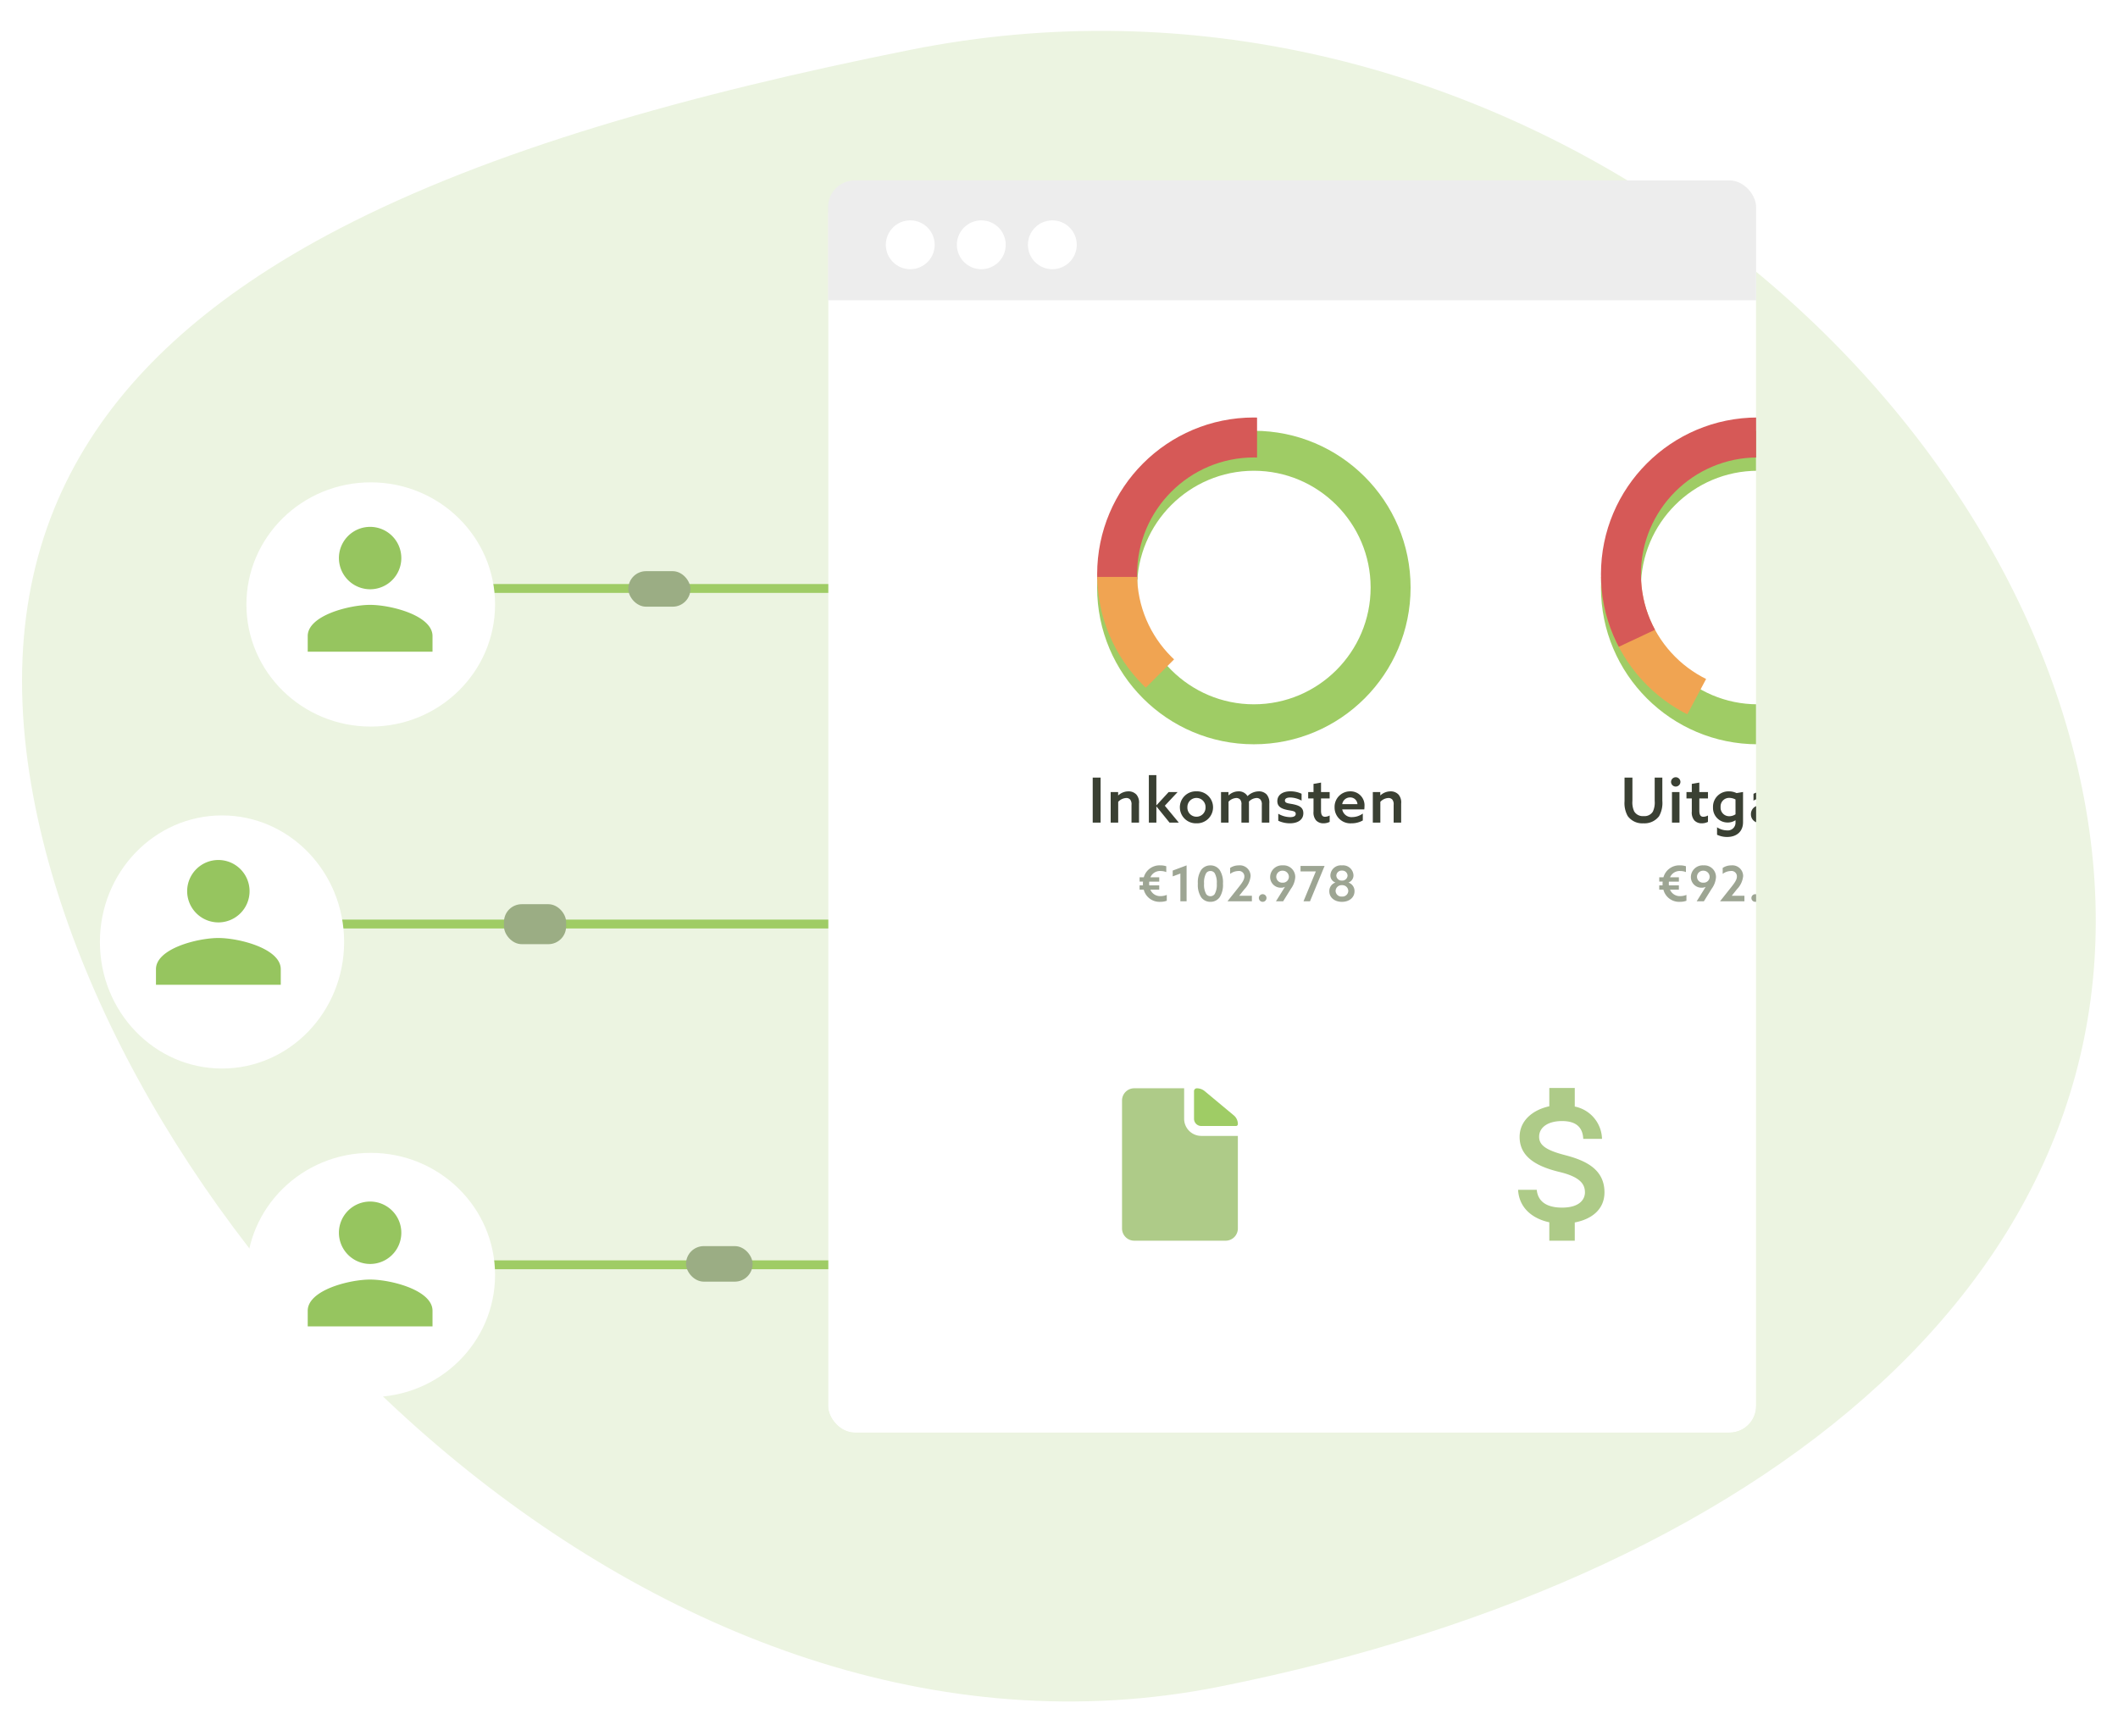 <svg xmlns="http://www.w3.org/2000/svg" xmlns:xlink="http://www.w3.org/1999/xlink" width="477" height="391" viewBox="0 0 477 391">
  <defs>
    <filter id="Path_70213" x="74.649" y="9.682" width="212.641" height="173.562" filterUnits="userSpaceOnUse">
      <feOffset dy="3" input="SourceAlpha"/>
      <feGaussianBlur stdDeviation="7.5" result="blur"/>
      <feFlood flood-opacity="0.161"/>
      <feComposite operator="in" in2="blur"/>
      <feComposite in="SourceGraphic"/>
    </filter>
    <clipPath id="clip-path">
      <rect id="Rectangle_1642" data-name="Rectangle 1642" width="477" height="391" transform="translate(0.004)" fill="#fff" stroke="#707070" stroke-width="1"/>
    </clipPath>
    <clipPath id="clip-path-2">
      <g transform="matrix(1, 0, 0, 1, 0, 0)" filter="url(#Path_70213)">
        <path id="Path_70213-2" data-name="Path 70213" d="M.062,64.158C.06,43.849.1,23.539.01,3.23,0,.831.514,0,3.112,0Q64.04.13,124.968,0c2.538-.005,2.887.9,2.908,3.107.124,13.219-.177,26.444.58,39.653.036.633.055,1.27.139,1.9.8,5.91,3.413,7.2,8.62,4.253,8.983-5.08,18.318-4.522,24.715,1.478a17.825,17.825,0,0,1,4.14,20.364A18.313,18.313,0,0,1,147.527,81.38a26.78,26.78,0,0,1-10.2-3.214c-5.082-2.828-7.672-1.452-8.267,4.407-.89,8.763-.161,17.544-.141,26.317.013,5.395.054,10.79.189,16.182.041,1.633-.434,2.2-2.129,2.2-13.221,0-26.442.1-39.663.153a24.681,24.681,0,0,1-2.533-.157c-3.588-.357-3.837-.878-2.152-4.048,4.482-8.428,5.306-16.91-.186-25.2A20.9,20.9,0,0,0,57.224,90.3c-9.332,3.628-14.569,13.109-13.013,23.576a24.891,24.891,0,0,0,3.882,10.3c1.348,2.017.929,3.088-1.524,3.3-1.787.157-3.568.476-5.355.5-12.691.2-25.385.278-38.074.578C.581,128.619,0,127.866.009,125.4c.1-20.415.055-40.83.053-61.246" transform="translate(-0.01 0)" fill="#fcfcfc"/>
      </g>
    </clipPath>
    <filter id="Ellipse_54" x="46.5" y="99.627" width="74" height="73" filterUnits="userSpaceOnUse">
      <feOffset dy="3" input="SourceAlpha"/>
      <feGaussianBlur stdDeviation="3" result="blur-2"/>
      <feFlood flood-opacity="0.161"/>
      <feComposite operator="in" in2="blur-2"/>
      <feComposite in="SourceGraphic"/>
    </filter>
    <filter id="Path_73440" x="13.5" y="174.627" width="73" height="75" filterUnits="userSpaceOnUse">
      <feOffset dy="3" input="SourceAlpha"/>
      <feGaussianBlur stdDeviation="3" result="blur-3"/>
      <feFlood flood-opacity="0.161"/>
      <feComposite operator="in" in2="blur-3"/>
      <feComposite in="SourceGraphic"/>
    </filter>
    <filter id="Ellipse_54-2" x="46.5" y="250.627" width="74" height="73" filterUnits="userSpaceOnUse">
      <feOffset dy="3" input="SourceAlpha"/>
      <feGaussianBlur stdDeviation="3" result="blur-4"/>
      <feFlood flood-opacity="0.161"/>
      <feComposite operator="in" in2="blur-4"/>
      <feComposite in="SourceGraphic"/>
    </filter>
    <clipPath id="clip-path-3">
      <rect id="Rectangle_1462" data-name="Rectangle 1462" width="209" height="282" rx="6" transform="translate(728.436 82.115)" fill="#fff" stroke="#707070" stroke-width="1"/>
    </clipPath>
    <filter id="Rectangle_1414" x="177.5" y="34.627" width="435" height="300" filterUnits="userSpaceOnUse">
      <feOffset dy="3" input="SourceAlpha"/>
      <feGaussianBlur stdDeviation="3" result="blur-5"/>
      <feFlood flood-opacity="0.161"/>
      <feComposite operator="in" in2="blur-5"/>
      <feComposite in="SourceGraphic"/>
    </filter>
    <filter id="Rectangle_1416" x="225.5" y="224.627" width="81" height="81" filterUnits="userSpaceOnUse">
      <feOffset dy="3" input="SourceAlpha"/>
      <feGaussianBlur stdDeviation="3" result="blur-6"/>
      <feFlood flood-opacity="0.161"/>
      <feComposite operator="in" in2="blur-6"/>
      <feComposite in="SourceGraphic"/>
    </filter>
    <filter id="Rectangle_1417" x="311.5" y="224.627" width="81" height="81" filterUnits="userSpaceOnUse">
      <feOffset dy="3" input="SourceAlpha"/>
      <feGaussianBlur stdDeviation="3" result="blur-7"/>
      <feFlood flood-opacity="0.161"/>
      <feComposite operator="in" in2="blur-7"/>
      <feComposite in="SourceGraphic"/>
    </filter>
    <filter id="Path_65439" x="396.855" y="224.808" width="80.797" height="80.797" filterUnits="userSpaceOnUse">
      <feOffset dy="3" input="SourceAlpha"/>
      <feGaussianBlur stdDeviation="3" result="blur-8"/>
      <feFlood flood-opacity="0.161"/>
      <feComposite operator="in" in2="blur-8"/>
      <feComposite in="SourceGraphic"/>
    </filter>
    <filter id="Rectangle_1419" x="482.5" y="224.627" width="81" height="81" filterUnits="userSpaceOnUse">
      <feOffset dy="3" input="SourceAlpha"/>
      <feGaussianBlur stdDeviation="3" result="blur-9"/>
      <feFlood flood-opacity="0.161"/>
      <feComposite operator="in" in2="blur-9"/>
      <feComposite in="SourceGraphic"/>
    </filter>
    <filter id="Path_6791" x="238.095" y="88.021" width="88.596" height="88.596" filterUnits="userSpaceOnUse">
      <feOffset dy="3" input="SourceAlpha"/>
      <feGaussianBlur stdDeviation="3" result="blur-10"/>
      <feFlood flood-opacity="0.161"/>
      <feComposite operator="in" in2="blur-10"/>
      <feComposite in="SourceGraphic"/>
    </filter>
    <clipPath id="clip-path-4">
      <rect id="Rectangle_1255" data-name="Rectangle 1255" width="38.048" height="36.689" fill="#fff" stroke="#707070" stroke-width="1"/>
    </clipPath>
    <clipPath id="clip-path-5">
      <path id="Path_6794" data-name="Path 6794" d="M0,0H35.9L0,35.9Z" fill="#fff" stroke="#707070" stroke-width="1"/>
    </clipPath>
    <filter id="Path_6791-2" x="351.557" y="88.021" width="88.596" height="88.596" filterUnits="userSpaceOnUse">
      <feOffset dy="3" input="SourceAlpha"/>
      <feGaussianBlur stdDeviation="3" result="blur-11"/>
      <feFlood flood-opacity="0.161"/>
      <feComposite operator="in" in2="blur-11"/>
      <feComposite in="SourceGraphic"/>
    </filter>
    <clipPath id="clip-path-6">
      <path id="Path_6794-2" data-name="Path 6794" d="M0,0H35.9L16.875,35.792H0Z" fill="#fff" stroke="#707070" stroke-width="1"/>
    </clipPath>
    <clipPath id="clip-path-7">
      <path id="Path_6795" data-name="Path 6795" d="M0,0H36.689V36.689L0,53.922V0Z" transform="translate(0)" fill="#fff" stroke="#707070" stroke-width="1"/>
    </clipPath>
    <filter id="Path_6791-3" x="464.475" y="88.021" width="88.596" height="88.596" filterUnits="userSpaceOnUse">
      <feOffset dy="3" input="SourceAlpha"/>
      <feGaussianBlur stdDeviation="3" result="blur-12"/>
      <feFlood flood-opacity="0.161"/>
      <feComposite operator="in" in2="blur-12"/>
      <feComposite in="SourceGraphic"/>
    </filter>
    <clipPath id="clip-path-8">
      <path id="Path_6794-3" data-name="Path 6794" d="M0-21.152,35.9,7.59,0,43.487Z" transform="translate(0 21.152)" fill="#fff" stroke="#707070" stroke-width="1"/>
    </clipPath>
    <clipPath id="clip-path-9">
      <path id="Path_6796" data-name="Path 6796" d="M0,0H35.33V36.689L0,20.914V0Z" fill="none"/>
    </clipPath>
  </defs>
  <g id="Group_1453" data-name="Group 1453" transform="translate(-1650 -247)">
    <g id="Group_1452" data-name="Group 1452" transform="translate(524 36)">
      <g id="Group_1145" data-name="Group 1145">
        <g id="Mask_Group_1006" data-name="Mask Group 1006" transform="translate(1125.996 211)" clip-path="url(#clip-path)">
          <path id="Path_72897" data-name="Path 72897" d="M226.019,0C355.475-.7,453.834,112.17,453.289,215.757S353.5,374.426,224.047,375.125-.542,231.233,0,127.646C.321,67.107,33.248,33.971,86.56,16.694c1.708-.554,3.6-1.14,5.524-1.708C128.967,4.091,174.884.279,226.019,0Z" transform="translate(-16.796 54.342) rotate(-11)" fill="#ecf4e1"/>
        </g>
      </g>
    </g>
    <g id="Group_1451" data-name="Group 1451" transform="translate(397 -3803.873)">
      <g id="Group_436" data-name="Group 436" transform="translate(1308.665 4156.358)">
        <path id="Path_6809" data-name="Path 6809" d="M3943-2908.678h105.794" transform="translate(-3891.937 2935.714)" fill="none" stroke="#9fcc65" stroke-linecap="round" stroke-width="2"/>
        <rect id="Rectangle_1270" data-name="Rectangle 1270" width="14" height="8" rx="4" transform="translate(85.835 23.142)" fill="#9bad84"/>
        <g id="Group_435" data-name="Group 435" transform="translate(0 0)">
          <g transform="matrix(1, 0, 0, 1, -55.67, -105.49)" filter="url(#Ellipse_54)">
            <ellipse id="Ellipse_54-3" data-name="Ellipse 54" cx="28" cy="27.5" rx="28" ry="27.5" transform="translate(55.5 105.63)" fill="#fff"/>
          </g>
          <path id="Icon_ionic-md-person" data-name="Icon ionic-md-person" d="M18.553,18.553a7.027,7.027,0,1,0-7.027-7.027A7.047,7.047,0,0,0,18.553,18.553Zm0,3.513C13.9,22.066,4.5,24.438,4.5,29.093v3.513H32.606V29.093C32.606,24.438,23.208,22.066,18.553,22.066Z" transform="translate(9.137 8.667)" fill="#96c55f"/>
        </g>
      </g>
      <g id="Group_437" data-name="Group 437" transform="translate(1275.5 4231.216)">
        <path id="Path_6810" data-name="Path 6810" d="M3943-2908.678h139.2" transform="translate(-3892.178 2936.429)" fill="none" stroke="#9fcc65" stroke-linecap="round" stroke-width="2"/>
        <rect id="Rectangle_1271" data-name="Rectangle 1271" width="14" height="9" rx="4" transform="translate(91 23.284)" fill="#9bad84"/>
        <g id="Group_434" data-name="Group 434" transform="translate(0 0)">
          <g transform="matrix(1, 0, 0, 1, -22.5, -180.34)" filter="url(#Path_73440)">
            <path id="Path_73440-2" data-name="Path 73440" d="M27.5,0C42.688,0,55,12.76,55,28.5S42.688,57,27.5,57,0,44.24,0,28.5,12.312,0,27.5,0Z" transform="translate(22.5 180.63)" fill="#fff"/>
          </g>
          <path id="Icon_ionic-md-person-2" data-name="Icon ionic-md-person" d="M18.553,18.553a7.027,7.027,0,1,0-7.027-7.027A7.047,7.047,0,0,0,18.553,18.553Zm0,3.513C13.9,22.066,4.5,24.438,4.5,29.093v3.513H32.606V29.093C32.606,24.438,23.208,22.066,18.553,22.066Z" transform="translate(8.125 8.83)" fill="#96c55f"/>
        </g>
      </g>
      <g id="Group_438" data-name="Group 438" transform="translate(1308.665 4307.969)">
        <path id="Path_6811" data-name="Path 6811" d="M3943-2908.678h105.794" transform="translate(-3891.937 2936.412)" fill="none" stroke="#9fcc65" stroke-linecap="round" stroke-width="2"/>
        <rect id="Rectangle_1272" data-name="Rectangle 1272" width="15" height="8" rx="4" transform="translate(98.835 23.531)" fill="#9bad84"/>
        <g id="Group_432" data-name="Group 432" transform="translate(0 0)">
          <g transform="matrix(1, 0, 0, 1, -55.67, -257.1)" filter="url(#Ellipse_54-2)">
            <ellipse id="Ellipse_54-4" data-name="Ellipse 54" cx="28" cy="27.5" rx="28" ry="27.5" transform="translate(55.5 256.63)" fill="#fff"/>
          </g>
          <path id="Icon_ionic-md-person-3" data-name="Icon ionic-md-person" d="M18.553,18.553a7.027,7.027,0,1,0-7.027-7.027A7.047,7.047,0,0,0,18.553,18.553Zm0,3.513C13.9,22.066,4.5,24.438,4.5,29.093v3.513H32.606V29.093C32.606,24.438,23.208,22.066,18.553,22.066Z" transform="translate(9.137 8.997)" fill="#96c55f"/>
        </g>
      </g>
      <g id="Mask_Group_51" data-name="Mask Group 51" transform="translate(711.064 4009.386)" clip-path="url(#clip-path-3)">
        <g transform="matrix(1, 0, 0, 1, 541.94, 41.49)" filter="url(#Rectangle_1414)">
          <rect id="Rectangle_1414-2" data-name="Rectangle 1414" width="417" height="282" rx="5" transform="translate(186.5 40.63)" fill="#fff"/>
        </g>
        <g id="Group_764" data-name="Group 764" transform="translate(776.525 272.295)">
          <g transform="matrix(1, 0, 0, 1, -234.59, -230.81)" filter="url(#Rectangle_1416)">
            <rect id="Rectangle_1416-2" data-name="Rectangle 1416" width="63" height="63" rx="5" transform="translate(234.5 230.63)" fill="#fff"/>
          </g>
          <g transform="matrix(1, 0, 0, 1, -234.59, -230.81)" filter="url(#Rectangle_1417)">
            <rect id="Rectangle_1417-2" data-name="Rectangle 1417" width="63" height="63" rx="5" transform="translate(320.5 230.63)" fill="#fff"/>
          </g>
          <g transform="matrix(1, 0, 0, 1, -234.59, -230.81)" filter="url(#Path_65439)">
            <path id="Path_65439-2" data-name="Path 65439" d="M4.757,0H58.04A4.757,4.757,0,0,1,62.8,4.757V58.04A4.757,4.757,0,0,1,58.04,62.8H4.757A4.757,4.757,0,0,1,0,58.04V4.757A4.757,4.757,0,0,1,4.757,0Z" transform="translate(405.86 230.81)" fill="#fff"/>
          </g>
          <g transform="matrix(1, 0, 0, 1, -234.59, -230.81)" filter="url(#Rectangle_1419)">
            <rect id="Rectangle_1419-2" data-name="Rectangle 1419" width="63" height="63" rx="5" transform="translate(491.5 230.63)" fill="#fff"/>
          </g>
          <g id="Icon_ionic-ios-document" data-name="Icon ionic-ios-document" transform="translate(18.106 14.272)">
            <path id="Path_65437" data-name="Path 65437" d="M22.232,12.432h7.809A.425.425,0,0,0,30.47,12h0a2.54,2.54,0,0,0-.918-1.965L23,4.58a2.756,2.756,0,0,0-1.768-.635h0a.634.634,0,0,0-.635.635V10.8A1.63,1.63,0,0,0,22.232,12.432Z" transform="translate(-4.383 -3.936)" fill="#9fcc65"/>
            <path id="Path_65438" data-name="Path 65438" d="M21.3,10.8V3.938H10.059A2.754,2.754,0,0,0,7.313,6.684V35.517a2.754,2.754,0,0,0,2.746,2.746h20.6A2.754,2.754,0,0,0,33.4,35.517V14.664H25.162A3.867,3.867,0,0,1,21.3,10.8Z" transform="translate(-7.313 -3.938)" fill="#aecb88"/>
          </g>
          <path id="Icon_material-attach-money" data-name="Icon material-attach-money" d="M19.952,19.6c-4.338-1.128-5.733-2.293-5.733-4.109,0-2.083,1.93-3.535,5.16-3.535,3.4,0,4.663,1.624,4.778,4.013H28.38a7.618,7.618,0,0,0-6.134-7.281V4.5H16.513V8.628c-3.707.8-6.689,3.211-6.689,6.9,0,4.414,3.65,6.612,8.982,7.893,4.778,1.147,5.733,2.828,5.733,4.606,0,1.319-.936,3.421-5.16,3.421-3.937,0-5.485-1.758-5.695-4.013H9.48c.229,4.185,3.363,6.536,7.033,7.319V38.9h5.733V34.79c3.727-.707,6.689-2.867,6.689-6.784C28.934,22.578,24.29,20.725,19.952,19.6Z" transform="translate(97.823 9.699)" fill="#aecb88"/>
          <g id="Group_765" data-name="Group 765" transform="translate(185.742 14.199)">
            <path id="Icon_weather-lightning" data-name="Icon weather-lightning" d="M9.552,24.321h.361l6.373-9.429q.125-.25-.139-.25H13.516l2.77-5.048c.083-.167.019-.25-.185-.25H12.572a.336.336,0,0,0-.269.167L9.728,16.364c-.019.167.037.25.176.25h2.547Zm7.873-5.863h.25l4.835-7.1a.211.211,0,0,0,.037-.185c-.019-.046-.074-.065-.157-.065H20.445L22.464,7.37q.167-.278-.167-.278H19.759a.3.3,0,0,0-.278.176l-1.927,5.076a.2.2,0,0,0,.009.195.206.206,0,0,0,.176.065h1.89Z" transform="translate(11.289 -7.092)" fill="#aecb88"/>
            <path id="Icon_awesome-tree" data-name="Icon awesome-tree" d="M20.532,20.542,16.2,15.631h1.662a1.233,1.233,0,0,0,1.128-.709,1.2,1.2,0,0,0-.178-1.305l-4.24-4.933h1.568a1.23,1.23,0,0,0,1.132-.739,1.208,1.208,0,0,0-.23-1.307L11.053.262a.894.894,0,0,0-1.266,0L3.8,6.638a1.209,1.209,0,0,0-.23,1.307,1.23,1.23,0,0,0,1.133.739H6.273L2.032,13.618a1.2,1.2,0,0,0-.177,1.3,1.233,1.233,0,0,0,1.128.708H4.645L.309,20.542a1.2,1.2,0,0,0-.193,1.317,1.259,1.259,0,0,0,1.14.719H8.684V23.9L7.04,26.531a.869.869,0,0,0,.777,1.257h5.208a.869.869,0,0,0,.777-1.257L12.157,23.9V22.578h7.428a1.259,1.259,0,0,0,1.14-.719A1.2,1.2,0,0,0,20.532,20.542Z" transform="translate(0 6.61)" fill="#aecb88"/>
          </g>
          <path id="Icon_awesome-shield-alt" data-name="Icon awesome-shield-alt" d="M31.395,5.624,18.494.249a3.235,3.235,0,0,0-2.479,0L3.114,5.624A3.222,3.222,0,0,0,1.125,8.6c0,13.337,7.693,22.556,14.883,25.553a3.235,3.235,0,0,0,2.479,0c5.758-2.4,14.89-10.683,14.89-25.553A3.226,3.226,0,0,0,31.395,5.624ZM17.258,29.987l-.007-25.6L29.07,9.313c-.222,10.173-5.516,17.544-11.812,20.675Z" transform="translate(271.046 13.818)" fill="#aecb88"/>
        </g>
        <path id="Rectangle_1415" data-name="Rectangle 1415" d="M5,0H412a5,5,0,0,1,5,5V27a0,0,0,0,1,0,0H0a0,0,0,0,1,0,0V5A5,5,0,0,1,5,0Z" transform="translate(728.436 82.115)" fill="#ededed"/>
        <g id="Group_405" data-name="Group 405" transform="translate(786.992 135.282)">
          <g id="Group_402" data-name="Group 402" transform="translate(0)">
            <g id="Group_399" data-name="Group 399" transform="translate(0 0)">
              <g transform="matrix(1, 0, 0, 1, -245.06, -93.8)" filter="url(#Path_6791)">
                <g id="Path_6791-4" data-name="Path 6791" transform="translate(247.09 94.02)" fill="none">
                  <path d="M35.3,0A35.3,35.3,0,1,1,0,35.3,35.3,35.3,0,0,1,35.3,0Z" stroke="none"/>
                  <path d="M 35.298 9 C 20.797 9 9 20.797 9 35.298 C 9 49.799 20.797 61.596 35.298 61.596 C 49.799 61.596 61.596 49.799 61.596 35.298 C 61.596 20.797 49.799 9 35.298 9 M 35.298 0 C 54.793 0 70.596 15.804 70.596 35.298 C 70.596 54.793 54.793 70.596 35.298 70.596 C 15.804 70.596 0 54.793 0 35.298 C 0 15.804 15.804 0 35.298 0 Z" stroke="none" fill="#9fcc65"/>
                </g>
              </g>
              <g id="Mask_Group_18" data-name="Mask Group 18" transform="translate(0 0)" clip-path="url(#clip-path-4)">
                <g id="Path_6792" data-name="Path 6792" transform="translate(2.038 0.225)" fill="none">
                  <path d="M35.3,0A35.3,35.3,0,1,1,0,35.3,35.3,35.3,0,0,1,35.3,0Z" stroke="none"/>
                  <path d="M 35.298 9 C 20.797 9 9 20.797 9 35.298 C 9 49.799 20.797 61.596 35.298 61.596 C 49.799 61.596 61.596 49.799 61.596 35.298 C 61.596 20.797 49.799 9 35.298 9 M 35.298 0 C 54.793 0 70.596 15.804 70.596 35.298 C 70.596 54.793 54.793 70.596 35.298 70.596 C 15.804 70.596 0 54.793 0 35.298 C 0 15.804 15.804 0 35.298 0 Z" stroke="none" fill="#d65957"/>
                </g>
              </g>
              <g id="Mask_Group_19" data-name="Mask Group 19" transform="translate(2.038 36.122)" clip-path="url(#clip-path-5)">
                <g id="Path_6793" data-name="Path 6793" transform="translate(0 -35.897)" fill="none">
                  <path d="M35.3,0A35.3,35.3,0,1,1,0,35.3,35.3,35.3,0,0,1,35.3,0Z" stroke="none"/>
                  <path d="M 35.298 9 C 20.797 9 9 20.797 9 35.298 C 9 49.799 20.797 61.596 35.298 61.596 C 49.799 61.596 61.596 49.799 61.596 35.298 C 61.596 20.797 49.799 9 35.298 9 M 35.298 0 C 54.793 0 70.596 15.804 70.596 35.298 C 70.596 54.793 54.793 70.596 35.298 70.596 C 15.804 70.596 0 54.793 0 35.298 C 0 15.804 15.804 0 35.298 0 Z" stroke="none" fill="#f0a452"/>
                </g>
              </g>
            </g>
            <g id="Group_400" data-name="Group 400" transform="translate(115.129 0)">
              <g transform="matrix(1, 0, 0, 1, -360.19, -93.8)" filter="url(#Path_6791-2)">
                <g id="Path_6791-5" data-name="Path 6791" transform="translate(360.56 94.02)" fill="none">
                  <path d="M35.3,0A35.3,35.3,0,1,1,0,35.3,35.3,35.3,0,0,1,35.3,0Z" stroke="none"/>
                  <path d="M 35.298 9 C 20.797 9 9 20.797 9 35.298 C 9 49.799 20.797 61.596 35.298 61.596 C 49.799 61.596 61.596 49.799 61.596 35.298 C 61.596 20.797 49.799 9 35.298 9 M 35.298 0 C 54.793 0 70.596 15.804 70.596 35.298 C 70.596 54.793 54.793 70.596 35.298 70.596 C 15.804 70.596 0 54.793 0 35.298 C 0 15.804 15.804 0 35.298 0 Z" stroke="none" fill="#9fcc65"/>
                </g>
              </g>
              <g id="Mask_Group_19-2" data-name="Mask Group 19" transform="translate(0.371 36.122)" clip-path="url(#clip-path-6)">
                <g id="Path_6793-2" data-name="Path 6793" transform="translate(0 -35.897)" fill="none">
                  <path d="M35.3,0A35.3,35.3,0,1,1,0,35.3,35.3,35.3,0,0,1,35.3,0Z" stroke="none"/>
                  <path d="M 35.298 9 C 20.797 9 9 20.797 9 35.298 C 9 49.799 20.797 61.596 35.298 61.596 C 49.799 61.596 61.596 49.799 61.596 35.298 C 61.596 20.797 49.799 9 35.298 9 M 35.298 0 C 54.793 0 70.596 15.804 70.596 35.298 C 70.596 54.793 54.793 70.596 35.298 70.596 C 15.804 70.596 0 54.793 0 35.298 C 0 15.804 15.804 0 35.298 0 Z" stroke="none" fill="#f0a452"/>
                </g>
              </g>
              <g id="Mask_Group_20" data-name="Mask Group 20" transform="translate(0 0)" clip-path="url(#clip-path-7)">
                <g id="Path_6792-2" data-name="Path 6792" transform="translate(0.371 0.225)" fill="none">
                  <path d="M35.3,0A35.3,35.3,0,1,1,0,35.3,35.3,35.3,0,0,1,35.3,0Z" stroke="none"/>
                  <path d="M 35.298 9 C 20.797 9 9 20.797 9 35.298 C 9 49.799 20.797 61.596 35.298 61.596 C 49.799 61.596 61.596 49.799 61.596 35.298 C 61.596 20.797 49.799 9 35.298 9 M 35.298 0 C 54.793 0 70.596 15.804 70.596 35.298 C 70.596 54.793 54.793 70.596 35.298 70.596 C 15.804 70.596 0 54.793 0 35.298 C 0 15.804 15.804 0 35.298 0 Z" stroke="none" fill="#d65957"/>
                </g>
              </g>
            </g>
            <g id="Group_401" data-name="Group 401" transform="translate(228.355 0)">
              <g transform="matrix(1, 0, 0, 1, -473.41, -93.8)" filter="url(#Path_6791-3)">
                <g id="Path_6791-6" data-name="Path 6791" transform="translate(473.47 94.02)" fill="none">
                  <path d="M35.3,0A35.3,35.3,0,1,1,0,35.3,35.3,35.3,0,0,1,35.3,0Z" stroke="none"/>
                  <path d="M 35.298 9 C 20.797 9 9 20.797 9 35.298 C 9 49.799 20.797 61.596 35.298 61.596 C 49.799 61.596 61.596 49.799 61.596 35.298 C 61.596 20.797 49.799 9 35.298 9 M 35.298 0 C 54.793 0 70.596 15.804 70.596 35.298 C 70.596 54.793 54.793 70.596 35.298 70.596 C 15.804 70.596 0 54.793 0 35.298 C 0 15.804 15.804 0 35.298 0 Z" stroke="none" fill="#9fcc65"/>
                </g>
              </g>
              <g id="Mask_Group_19-3" data-name="Mask Group 19" transform="translate(0.063 7.38)" clip-path="url(#clip-path-8)">
                <g id="Path_6793-3" data-name="Path 6793" transform="translate(0 -7.154)" fill="none">
                  <path d="M35.3,0A35.3,35.3,0,1,1,0,35.3,35.3,35.3,0,0,1,35.3,0Z" stroke="none"/>
                  <path d="M 35.298 9 C 20.797 9 9 20.797 9 35.298 C 9 49.799 20.797 61.596 35.298 61.596 C 49.799 61.596 61.596 49.799 61.596 35.298 C 61.596 20.797 49.799 9 35.298 9 M 35.298 0 C 54.793 0 70.596 15.804 70.596 35.298 C 70.596 54.793 54.793 70.596 35.298 70.596 C 15.804 70.596 0 54.793 0 35.298 C 0 15.804 15.804 0 35.298 0 Z" stroke="none" fill="#f0a452"/>
                </g>
              </g>
              <g id="Mask_Group_21" data-name="Mask Group 21" transform="translate(0 0)" clip-path="url(#clip-path-9)">
                <g id="Path_6792-3" data-name="Path 6792" transform="translate(0.063 0.225)" fill="none">
                  <path d="M35.3,0A35.3,35.3,0,1,1,0,35.3,35.3,35.3,0,0,1,35.3,0Z" stroke="none"/>
                  <path d="M 35.298 9 C 20.797 9 9 20.797 9 35.298 C 9 49.799 20.797 61.596 35.298 61.596 C 49.799 61.596 61.596 49.799 61.596 35.298 C 61.596 20.797 49.799 9 35.298 9 M 35.298 0 C 54.793 0 70.596 15.804 70.596 35.298 C 70.596 54.793 54.793 70.596 35.298 70.596 C 15.804 70.596 0 54.793 0 35.298 C 0 15.804 15.804 0 35.298 0 Z" stroke="none" fill="#d65957"/>
                </g>
              </g>
            </g>
            <path id="Path_73434" data-name="Path 73434" d="M1.036,0H2.814V-10.136H1.036ZM5.082,0H6.776V-4.676a2.615,2.615,0,0,1,1.806-.868,1.124,1.124,0,0,1,.91.378,1.713,1.713,0,0,1,.28,1.176V0h1.694V-4.284a2.73,2.73,0,0,0-.588-2.03,2.4,2.4,0,0,0-1.82-.728,3.4,3.4,0,0,0-2.268.91l-.028-.014v-.742H5.082Zm8.6,0h1.694V-3.612l.028-.014L18.34,0h2.086l-3.15-3.808,2.884-3.08H18.144L15.4-3.906l-.028-.014V-10.7H13.678Zm8.68-3.444A2.037,2.037,0,0,1,24.4-5.558a2.037,2.037,0,0,1,2.044,2.114A2.037,2.037,0,0,1,24.4-1.33,2.037,2.037,0,0,1,22.358-3.444Zm-1.694,0A3.6,3.6,0,0,0,24.4.154a3.6,3.6,0,0,0,3.738-3.6,3.6,3.6,0,0,0-3.738-3.6A3.6,3.6,0,0,0,20.664-3.444ZM39.116,0H40.81V-4.312a2.8,2.8,0,0,0-.6-2.03,2.381,2.381,0,0,0-1.792-.7A3.673,3.673,0,0,0,35.9-5.964a2.258,2.258,0,0,0-2.058-1.078,3.233,3.233,0,0,0-2.2.9l-.028-.014v-.728h-1.68V0h1.694V-4.718a2.582,2.582,0,0,1,1.722-.826,1.153,1.153,0,0,1,.9.364,1.6,1.6,0,0,1,.28,1.148V0h1.694V-4.312a3.937,3.937,0,0,0-.014-.42,2.567,2.567,0,0,1,1.722-.812,1.113,1.113,0,0,1,.882.364,1.612,1.612,0,0,1,.308,1.148Zm3.71-.42a6.17,6.17,0,0,0,2.646.574c1.624,0,3-.714,3-2.268,0-1.316-.938-1.736-2.254-2.016-1.022-.21-1.89-.2-1.89-.84,0-.476.476-.686,1.2-.686a5.566,5.566,0,0,1,2.548.7V-6.5a5.875,5.875,0,0,0-2.548-.546c-1.652,0-2.9.756-2.912,2.2,0,1.246.9,1.708,2.212,1.988,1.05.224,1.932.2,1.932.882,0,.518-.49.742-1.26.742A5.44,5.44,0,0,1,42.826-2ZM54.4-1.61a2.29,2.29,0,0,1-1.036.294c-.77,0-.91-.644-.91-1.414V-5.446H54.4V-6.888H52.458V-9.016l-1.694.294v1.834h-1.2v1.442h1.2v2.954a2.741,2.741,0,0,0,.56,1.974A2.206,2.206,0,0,0,53,.154a3.04,3.04,0,0,0,1.4-.322Zm7.8-1.372a5.156,5.156,0,0,0,.042-.686,3.134,3.134,0,0,0-3.22-3.374A3.487,3.487,0,0,0,55.51-3.43,3.555,3.555,0,0,0,59.346.154a5.025,5.025,0,0,0,2.52-.644V-2.044a4.1,4.1,0,0,1-2.352.8,2.118,2.118,0,0,1-2.282-1.736Zm-4.97-1.176A1.775,1.775,0,0,1,59.01-5.67a1.613,1.613,0,0,1,1.652,1.512ZM64.12,0h1.694V-4.676a2.615,2.615,0,0,1,1.806-.868,1.124,1.124,0,0,1,.91.378,1.713,1.713,0,0,1,.28,1.176V0H70.5V-4.284a2.73,2.73,0,0,0-.588-2.03,2.4,2.4,0,0,0-1.82-.728,3.4,3.4,0,0,0-2.268.91L65.8-6.146v-.742H64.12Z" transform="translate(0 91.46)" fill="#3a4033"/>
            <path id="Path_73439" data-name="Path 73439" d="M.176-2.618h.935A3.651,3.651,0,0,0,4.829.121,4.187,4.187,0,0,0,6.3-.121v-1.32a3.651,3.651,0,0,1-1.375.275A2.386,2.386,0,0,1,2.6-2.618h2v-.968H2.354A4.172,4.172,0,0,1,2.332-4c0-.143.011-.319.022-.429H4.6V-5.4H2.607A2.356,2.356,0,0,1,4.9-6.82a3.614,3.614,0,0,1,1.287.242V-7.887a4.006,4.006,0,0,0-1.287-.2A3.684,3.684,0,0,0,1.122-5.4H.176v.968h.77c-.011.11-.022.3-.022.44s0,.275.011.407H.176ZM9.361,0h1.4V-8.085L7.634-6.919V-5.61l1.727-.638ZM14.7-3.982a4.279,4.279,0,0,1,.473-2.354,1.147,1.147,0,0,1,.957-.484,1.147,1.147,0,0,1,.957.484,4.279,4.279,0,0,1,.473,2.354,4.279,4.279,0,0,1-.473,2.354,1.147,1.147,0,0,1-.957.484,1.147,1.147,0,0,1-.957-.484A4.279,4.279,0,0,1,14.7-3.982Zm-1.4,0A5.127,5.127,0,0,0,14.047-.9,2.519,2.519,0,0,0,16.126.121,2.519,2.519,0,0,0,18.205-.9a5.127,5.127,0,0,0,.748-3.08,5.127,5.127,0,0,0-.748-3.08,2.519,2.519,0,0,0-2.079-1.023,2.519,2.519,0,0,0-2.079,1.023A5.127,5.127,0,0,0,13.3-3.982Zm6.688,3.96L20,0h5.467V-1.243H22.638l-.011-.022,1.166-1.463A4.883,4.883,0,0,0,25.179-5.7a2.421,2.421,0,0,0-2.673-2.387,3.456,3.456,0,0,0-1.936.572v1.342A3.19,3.19,0,0,1,22.4-6.82a1.209,1.209,0,0,1,1.375,1.232c0,.671-.407,1.309-1.254,2.376Zm7.051-.715A.859.859,0,0,0,27.9.121a.859.859,0,0,0,.858-.858A.859.859,0,0,0,27.9-1.6.859.859,0,0,0,27.038-.737ZM32.505,0l1.771-2.849a4.928,4.928,0,0,0,.957-2.6,2.616,2.616,0,0,0-2.805-2.64,2.661,2.661,0,0,0-2.849,2.607A2.391,2.391,0,0,0,32-3.058a1.944,1.944,0,0,0,.891-.187l.011.011L30.888,0Zm-.121-4.191a1.343,1.343,0,0,1-1.43-1.342,1.369,1.369,0,0,1,1.43-1.353A1.385,1.385,0,0,1,33.8-5.511,1.335,1.335,0,0,1,32.384-4.191ZM37.092,0h1.463l3.278-7.942-.011-.022h-5.4v1.243h3.443Zm8.657-4.664a1.184,1.184,0,0,1-1.265-1.122,1.171,1.171,0,0,1,1.265-1.122,1.171,1.171,0,0,1,1.265,1.122A1.184,1.184,0,0,1,45.749-4.664Zm0,3.6a1.316,1.316,0,0,1-1.43-1.265,1.341,1.341,0,0,1,1.43-1.3,1.341,1.341,0,0,1,1.43,1.3A1.316,1.316,0,0,1,45.749-1.067Zm1.485-3.168a1.7,1.7,0,0,0,1.111-1.65,2.346,2.346,0,0,0-2.6-2.2,2.346,2.346,0,0,0-2.6,2.2,1.7,1.7,0,0,0,1.111,1.65v.022a2,2,0,0,0-1.353,1.947c0,1.4,1.166,2.387,2.838,2.387s2.838-.99,2.838-2.387a2,2,0,0,0-1.353-1.947Z" transform="translate(11.418 109.176)" fill="#9da593"/>
            <path id="Path_73435" data-name="Path 73435" d="M9.436-10.136H7.714V-4.9a4.808,4.808,0,0,1-.406,2.408A2.176,2.176,0,0,1,5.236-1.47,2.244,2.244,0,0,1,3.094-2.534,4.822,4.822,0,0,1,2.7-4.928v-5.208H.924v5.32a5.953,5.953,0,0,0,.714,3.332A4.024,4.024,0,0,0,5.166.154a4.1,4.1,0,0,0,3.542-1.61,6.107,6.107,0,0,0,.728-3.472ZM11.606,0H13.3V-6.888H11.606ZM11.4-9.17a1.058,1.058,0,0,0,1.05,1.05A1.061,1.061,0,0,0,13.51-9.17a1.058,1.058,0,0,0-1.05-1.05A1.061,1.061,0,0,0,11.4-9.17Zm8.316,7.56a2.29,2.29,0,0,1-1.036.294c-.77,0-.91-.644-.91-1.414V-5.446h1.946V-6.888H17.766V-9.016l-1.694.294v1.834h-1.2v1.442h1.2v2.954a2.741,2.741,0,0,0,.56,1.974,2.206,2.206,0,0,0,1.68.672,3.04,3.04,0,0,0,1.4-.322Zm2.044,4.34a5.216,5.216,0,0,0,2.268.5c2.156,0,3.584-1.232,3.584-3.318V-6.9l-1.456.252a3.829,3.829,0,0,0-1.736-.392,3.466,3.466,0,0,0-3.57,3.612,3.27,3.27,0,0,0,3.29,3.4,3.1,3.1,0,0,0,1.75-.5l.028.028V-.07a1.742,1.742,0,0,1-1.946,1.82,4.167,4.167,0,0,1-2.212-.7Zm4.158-4.606a2.522,2.522,0,0,1-1.414.434,1.924,1.924,0,0,1-1.946-2.072A1.918,1.918,0,0,1,24.5-5.572a2.978,2.978,0,0,1,1.414.364ZM33.824-.5a1.711,1.711,0,0,0,1.414.63,2.031,2.031,0,0,0,.84-.168v-1.33a.891.891,0,0,1-.378.1c-.336,0-.476-.266-.476-.644V-4.564A2.257,2.257,0,0,0,34.5-6.4a3.465,3.465,0,0,0-2.212-.644,4.769,4.769,0,0,0-2.324.56v1.54a3.9,3.9,0,0,1,2.072-.616,1.719,1.719,0,0,1,1.162.336,1.218,1.218,0,0,1,.336.938v.406a5.773,5.773,0,0,0-1.33-.154,3.48,3.48,0,0,0-1.932.476,1.947,1.947,0,0,0-.882,1.666,1.9,1.9,0,0,0,.77,1.582,2.7,2.7,0,0,0,1.6.462A3.308,3.308,0,0,0,33.8-.5ZM33.53-1.61a2.441,2.441,0,0,1-1.358.42c-.6,0-1.092-.266-1.092-.826,0-.672.686-.9,1.386-.9a4.432,4.432,0,0,1,1.064.14ZM39.186,0h1.666L43.68-6.888H41.958L40.936-4.354c-.322.8-.6,1.512-.91,2.324H40c-.294-.812-.588-1.582-.882-2.338l-.98-2.52H36.344ZM51.044-2.982a5.156,5.156,0,0,0,.042-.686,3.134,3.134,0,0,0-3.22-3.374A3.487,3.487,0,0,0,44.352-3.43,3.555,3.555,0,0,0,48.188.154a5.025,5.025,0,0,0,2.52-.644V-2.044a4.1,4.1,0,0,1-2.352.8,2.118,2.118,0,0,1-2.282-1.736Zm-4.97-1.176A1.775,1.775,0,0,1,47.852-5.67,1.613,1.613,0,0,1,49.5-4.158ZM52.962,0h1.694V-4.676a2.615,2.615,0,0,1,1.806-.868,1.124,1.124,0,0,1,.91.378,1.713,1.713,0,0,1,.28,1.176V0h1.694V-4.284a2.73,2.73,0,0,0-.588-2.03,2.4,2.4,0,0,0-1.82-.728,3.4,3.4,0,0,0-2.268.91l-.028-.014v-.742h-1.68Z" transform="translate(119.886 91.46)" fill="#3a4033"/>
            <path id="Path_73438" data-name="Path 73438" d="M.176-2.618h.935A3.651,3.651,0,0,0,4.829.121,4.187,4.187,0,0,0,6.3-.121v-1.32a3.651,3.651,0,0,1-1.375.275A2.386,2.386,0,0,1,2.6-2.618h2v-.968H2.354A4.172,4.172,0,0,1,2.332-4c0-.143.011-.319.022-.429H4.6V-5.4H2.607A2.356,2.356,0,0,1,4.9-6.82a3.614,3.614,0,0,1,1.287.242V-7.887a4.006,4.006,0,0,0-1.287-.2A3.684,3.684,0,0,0,1.122-5.4H.176v.968h.77c-.011.11-.022.3-.022.44s0,.275.011.407H.176ZM10.23,0,12-2.849a4.928,4.928,0,0,0,.957-2.6,2.616,2.616,0,0,0-2.805-2.64A2.661,2.661,0,0,0,7.3-5.478a2.391,2.391,0,0,0,2.42,2.42,1.944,1.944,0,0,0,.891-.187l.011.011L8.613,0Zm-.121-4.191a1.343,1.343,0,0,1-1.43-1.342,1.369,1.369,0,0,1,1.43-1.353,1.385,1.385,0,0,1,1.419,1.375A1.335,1.335,0,0,1,10.109-4.191ZM13.882-.022,13.893,0H19.36V-1.243H16.533l-.011-.022,1.166-1.463A4.883,4.883,0,0,0,19.074-5.7,2.421,2.421,0,0,0,16.4-8.085a3.456,3.456,0,0,0-1.936.572v1.342a3.19,3.19,0,0,1,1.826-.649,1.209,1.209,0,0,1,1.375,1.232c0,.671-.407,1.309-1.254,2.376Zm7.051-.715a.859.859,0,0,0,.858.858.859.859,0,0,0,.858-.858.859.859,0,0,0-.858-.858A.859.859,0,0,0,20.933-.737ZM26.4,0l1.771-2.849a4.928,4.928,0,0,0,.957-2.6,2.616,2.616,0,0,0-2.805-2.64,2.661,2.661,0,0,0-2.849,2.607,2.391,2.391,0,0,0,2.42,2.42,1.944,1.944,0,0,0,.891-.187l.011.011L24.783,0Zm-.121-4.191a1.343,1.343,0,0,1-1.43-1.342,1.369,1.369,0,0,1,1.43-1.353A1.385,1.385,0,0,1,27.7-5.511,1.335,1.335,0,0,1,26.279-4.191Zm6.974-.473a1.184,1.184,0,0,1-1.265-1.122,1.171,1.171,0,0,1,1.265-1.122,1.171,1.171,0,0,1,1.265,1.122A1.184,1.184,0,0,1,33.253-4.664Zm0,3.6a1.316,1.316,0,0,1-1.43-1.265,1.341,1.341,0,0,1,1.43-1.3,1.341,1.341,0,0,1,1.43,1.3A1.316,1.316,0,0,1,33.253-1.067Zm1.485-3.168a1.7,1.7,0,0,0,1.111-1.65,2.346,2.346,0,0,0-2.6-2.2,2.346,2.346,0,0,0-2.6,2.2,1.7,1.7,0,0,0,1.111,1.65v.022a2,2,0,0,0-1.353,1.947c0,1.4,1.166,2.387,2.838,2.387s2.838-.99,2.838-2.387a2,2,0,0,0-1.353-1.947ZM37.444-.561a3.794,3.794,0,0,0,2.233.682c1.584,0,2.794-.935,2.794-2.332a1.845,1.845,0,0,0-1.386-1.881v-.022a1.806,1.806,0,0,0,1.221-1.771c0-1.287-1.122-2.2-2.662-2.2a3.407,3.407,0,0,0-1.727.44v1.309a3.222,3.222,0,0,1,1.639-.495c.8,0,1.353.429,1.353,1.144,0,.671-.484,1.144-1.408,1.144h-.737v1.122h.77c1.045,0,1.54.451,1.54,1.122,0,.737-.594,1.166-1.441,1.166A3.621,3.621,0,0,1,37.444-2Z" transform="translate(128.45 109.176)" fill="#9da593"/>
            <path id="Path_73436" data-name="Path 73436" d="M.826-.616a6.961,6.961,0,0,0,3.136.77C6.062.154,7.49-.994,7.49-2.9c0-1.862-1.344-2.52-2.842-2.982C3.43-6.258,2.366-6.4,2.366-7.476c0-.854.672-1.232,1.624-1.232a5.911,5.911,0,0,1,3.024.952V-9.548A6.264,6.264,0,0,0,4-10.29C1.96-10.29.588-9.184.588-7.35c0,1.806,1.33,2.45,2.744,2.884,1.316.392,2.38.546,2.38,1.666,0,.938-.728,1.372-1.736,1.372a5.877,5.877,0,0,1-3.15-1.05ZM13.174-.5a1.711,1.711,0,0,0,1.414.63,2.031,2.031,0,0,0,.84-.168v-1.33a.891.891,0,0,1-.378.1c-.336,0-.476-.266-.476-.644V-4.564A2.257,2.257,0,0,0,13.846-6.4a3.465,3.465,0,0,0-2.212-.644,4.769,4.769,0,0,0-2.324.56v1.54a3.9,3.9,0,0,1,2.072-.616,1.719,1.719,0,0,1,1.162.336,1.218,1.218,0,0,1,.336.938v.406a5.773,5.773,0,0,0-1.33-.154,3.48,3.48,0,0,0-1.932.476A1.947,1.947,0,0,0,8.736-1.89a1.9,1.9,0,0,0,.77,1.582,2.7,2.7,0,0,0,1.6.462A3.308,3.308,0,0,0,13.146-.5ZM12.88-1.61a2.441,2.441,0,0,1-1.358.42c-.6,0-1.092-.266-1.092-.826,0-.672.686-.9,1.386-.9a4.432,4.432,0,0,1,1.064.14ZM16.926,0H18.62V-10.7H16.926ZM25.62-.392V0H27.3V-10.7H25.606v3.948l-.028.014a3.533,3.533,0,0,0-1.484-.308,3.568,3.568,0,0,0-3.64,3.724,3.283,3.283,0,0,0,3.3,3.472,3.2,3.2,0,0,0,1.834-.56ZM25.606-1.75a2.759,2.759,0,0,1-1.5.476A1.94,1.94,0,0,1,22.162-3.4a2.019,2.019,0,0,1,2.044-2.2,3.182,3.182,0,0,1,1.4.35Zm5.18-1.694A2.037,2.037,0,0,1,32.83-5.558a2.037,2.037,0,0,1,2.044,2.114A2.037,2.037,0,0,1,32.83-1.33,2.037,2.037,0,0,1,30.786-3.444Zm-1.694,0A3.6,3.6,0,0,0,32.83.154a3.6,3.6,0,0,0,3.738-3.6,3.6,3.6,0,0,0-3.738-3.6A3.6,3.6,0,0,0,29.092-3.444Z" transform="translate(244.529 91.46)" fill="#3a4033"/>
            <path id="Path_73437" data-name="Path 73437" d="M.176-2.618h.935A3.651,3.651,0,0,0,4.829.121,4.187,4.187,0,0,0,6.3-.121v-1.32a3.651,3.651,0,0,1-1.375.275A2.386,2.386,0,0,1,2.6-2.618h2v-.968H2.354A4.172,4.172,0,0,1,2.332-4c0-.143.011-.319.022-.429H4.6V-5.4H2.607A2.356,2.356,0,0,1,4.9-6.82a3.614,3.614,0,0,1,1.287.242V-7.887a4.006,4.006,0,0,0-1.287-.2A3.684,3.684,0,0,0,1.122-5.4H.176v.968h.77c-.011.11-.022.3-.022.44s0,.275.011.407H.176ZM10.23,0,12-2.849a4.928,4.928,0,0,0,.957-2.6,2.616,2.616,0,0,0-2.805-2.64A2.661,2.661,0,0,0,7.3-5.478a2.391,2.391,0,0,0,2.42,2.42,1.944,1.944,0,0,0,.891-.187l.011.011L8.613,0Zm-.121-4.191a1.343,1.343,0,0,1-1.43-1.342,1.369,1.369,0,0,1,1.43-1.353,1.385,1.385,0,0,1,1.419,1.375A1.335,1.335,0,0,1,10.109-4.191ZM13.53-.737a.859.859,0,0,0,.858.858.859.859,0,0,0,.858-.858.859.859,0,0,0-.858-.858A.859.859,0,0,0,13.53-.737ZM19,0l1.771-2.849a4.928,4.928,0,0,0,.957-2.6,2.616,2.616,0,0,0-2.805-2.64,2.661,2.661,0,0,0-2.849,2.607,2.391,2.391,0,0,0,2.42,2.42,1.944,1.944,0,0,0,.891-.187l.011.011L17.38,0Zm-.121-4.191a1.343,1.343,0,0,1-1.43-1.342,1.369,1.369,0,0,1,1.43-1.353,1.385,1.385,0,0,1,1.419,1.375A1.335,1.335,0,0,1,18.876-4.191ZM25.8,0l1.771-2.849a4.928,4.928,0,0,0,.957-2.6,2.616,2.616,0,0,0-2.805-2.64,2.661,2.661,0,0,0-2.849,2.607,2.391,2.391,0,0,0,2.42,2.42,1.944,1.944,0,0,0,.891-.187l.011.011L24.178,0Zm-.121-4.191a1.343,1.343,0,0,1-1.43-1.342,1.369,1.369,0,0,1,1.43-1.353,1.385,1.385,0,0,1,1.419,1.375A1.335,1.335,0,0,1,25.674-4.191Zm4.1,3.806a4.264,4.264,0,0,0,2.079.506c1.749,0,2.981-.968,2.981-2.475,0-1.793-1.738-2.409-3.267-2.431l.143-1.936h2.761l.1-1.243H30.426L30.1-3.6a6.26,6.26,0,0,1,.913-.066c1.012,0,2.431.253,2.431,1.331,0,.748-.671,1.2-1.628,1.2a3.671,3.671,0,0,1-1.936-.583Z" transform="translate(245.481 109.176)" fill="#9da593"/>
          </g>
        </g>
      </g>
      <circle id="Ellipse_86" data-name="Ellipse 86" cx="5.5" cy="5.5" r="5.5" transform="translate(1452.5 4100.5)" fill="#fff"/>
      <circle id="Ellipse_87" data-name="Ellipse 87" cx="5.5" cy="5.5" r="5.5" transform="translate(1468.5 4100.5)" fill="#fff"/>
      <circle id="Ellipse_88" data-name="Ellipse 88" cx="5.5" cy="5.5" r="5.5" transform="translate(1484.5 4100.5)" fill="#fff"/>
    </g>
  </g>
</svg>
